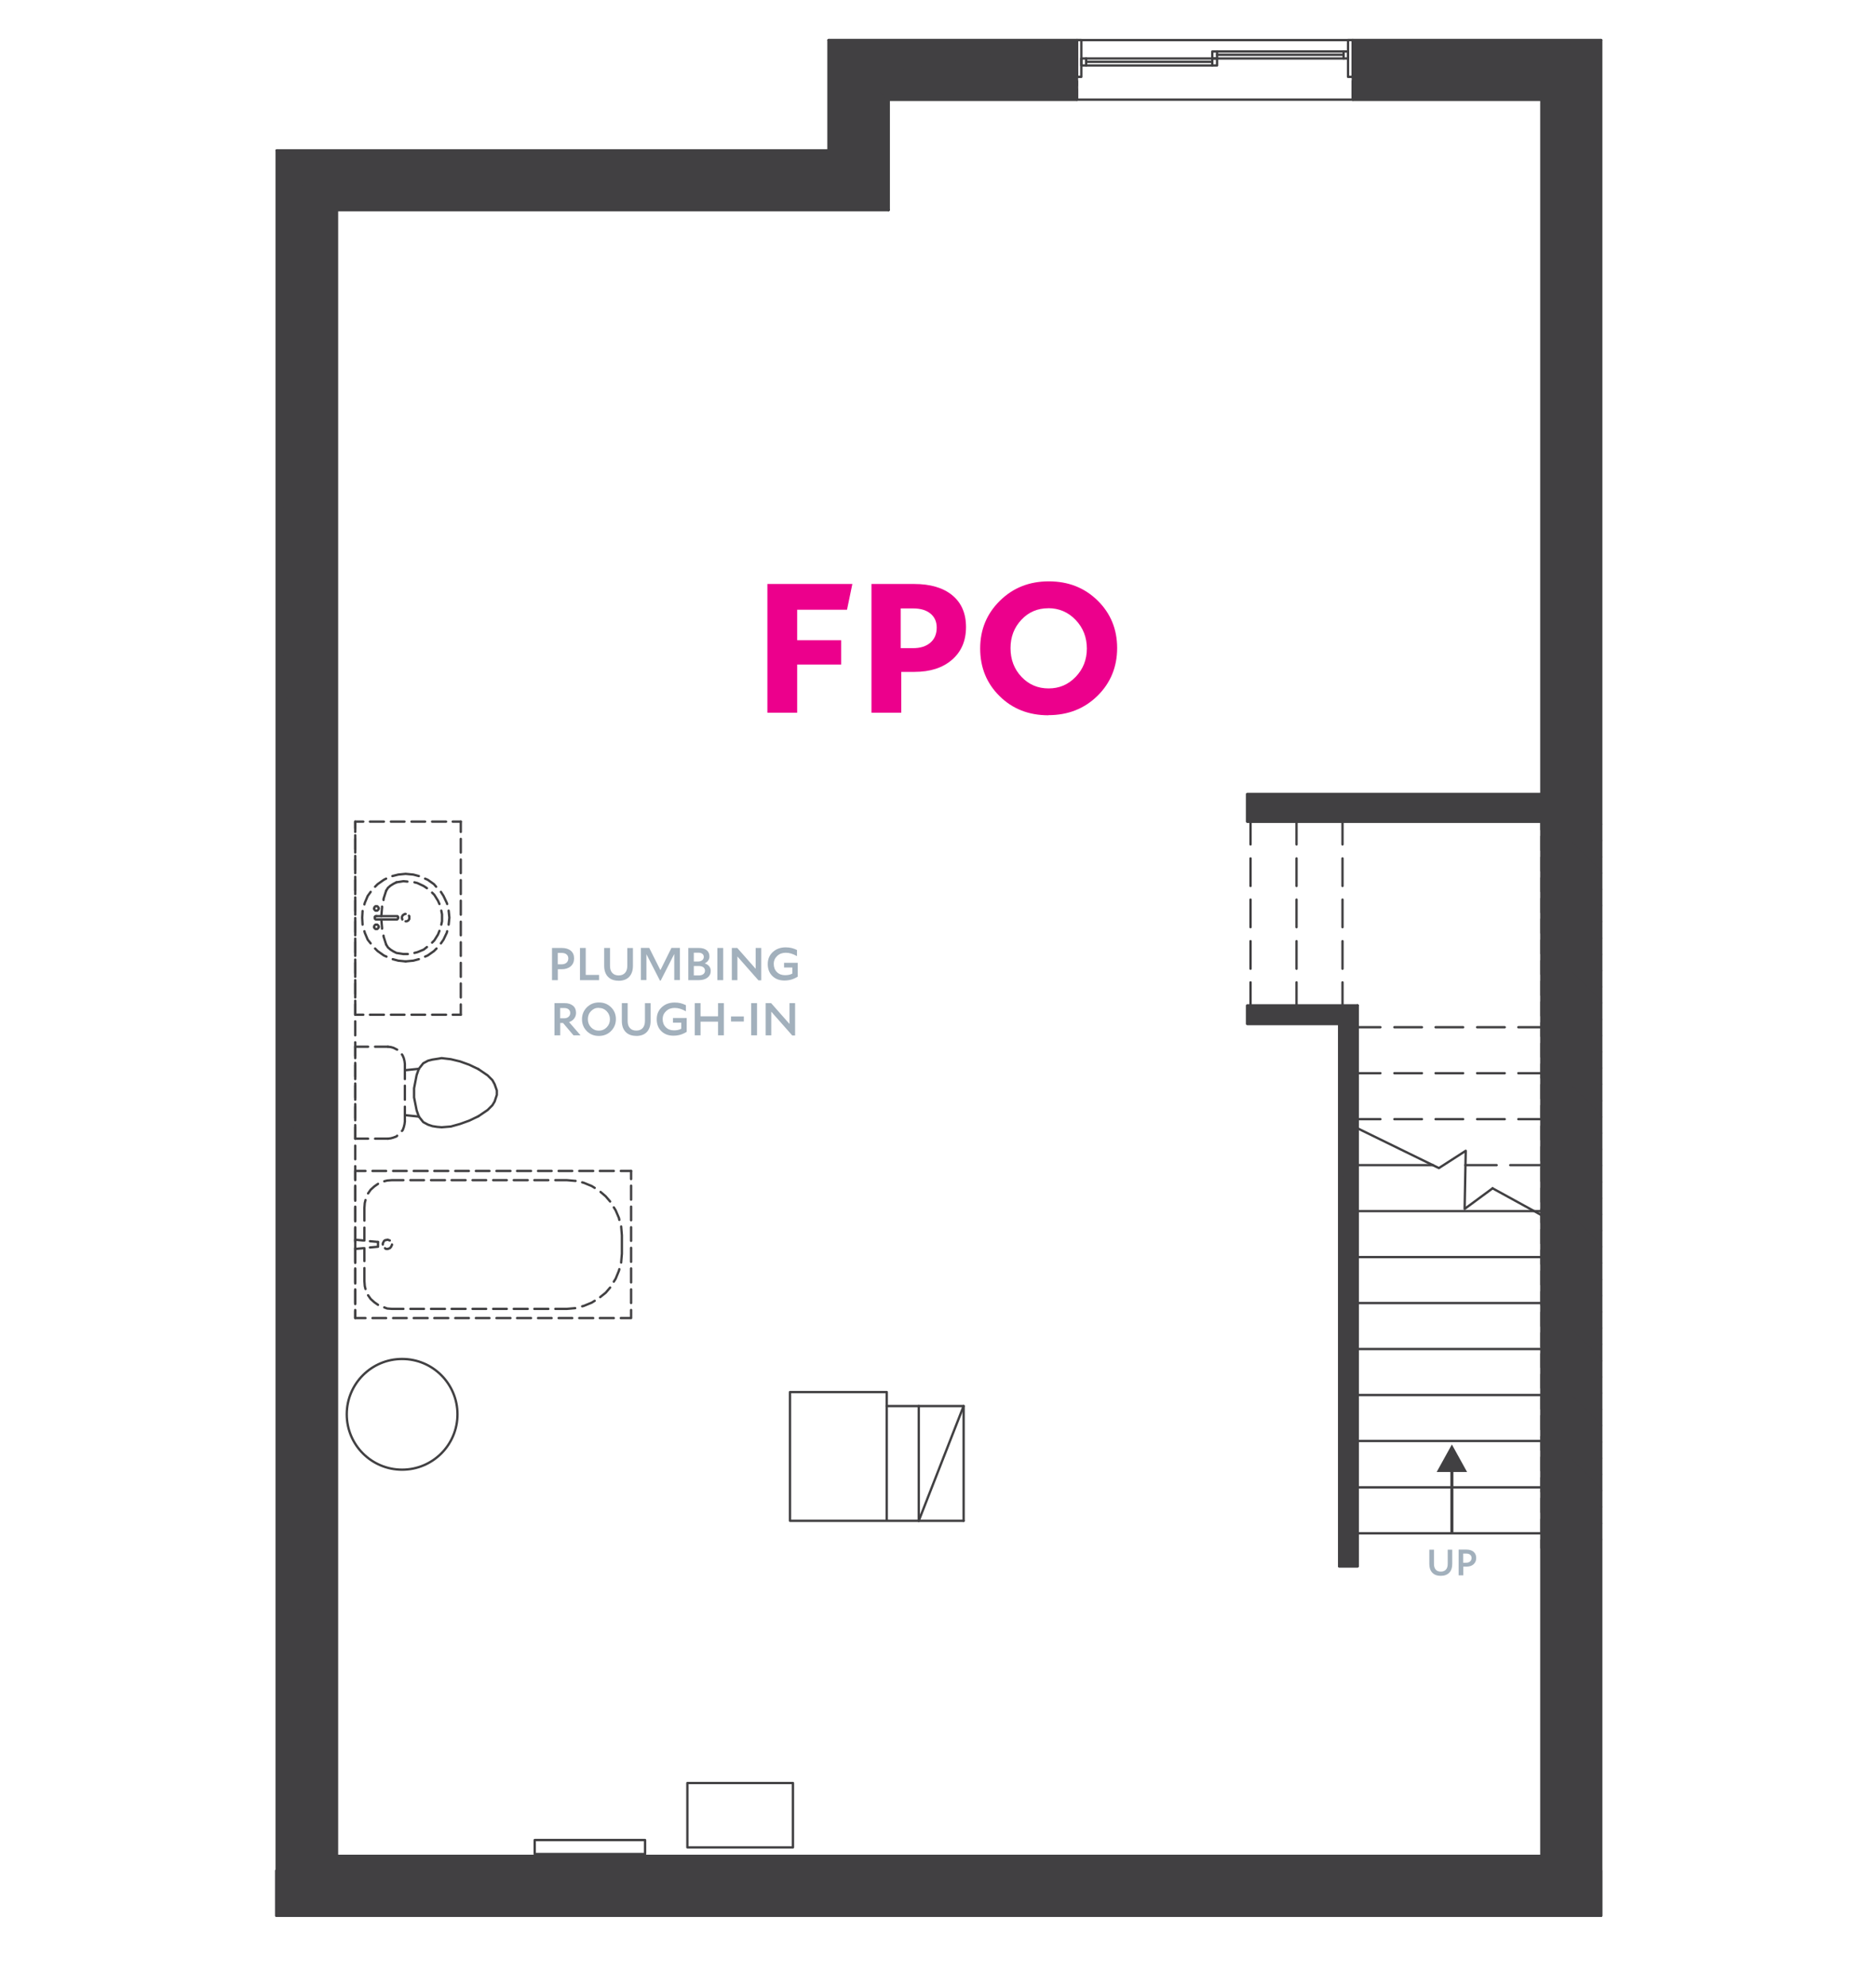 <?xml version="1.0" encoding="UTF-8"?><svg xmlns="http://www.w3.org/2000/svg" viewBox="0 0 306 324"><defs><style>.uuid-3b393502-83eb-4c44-b290-a781b5b94490,.uuid-d11b3460-c368-4329-a5a4-9451504ea4be{fill:none;}.uuid-32eecc05-ec6b-44b6-9ac0-b3f025c3376e,.uuid-1b88389c-5ac5-40ac-b21b-485e75318a82{fill:#414042;}.uuid-32eecc05-ec6b-44b6-9ac0-b3f025c3376e,.uuid-d11b3460-c368-4329-a5a4-9451504ea4be{stroke:#414042;stroke-linecap:round;stroke-linejoin:round;stroke-width:.38px;}.uuid-32a36934-a8cd-4d76-b8b8-65aeff1d7111{fill:#ec008c;}.uuid-f10e02c2-e894-4791-89e6-136f87f8fb7b{fill:#a2b0bc;}</style></defs><g id="uuid-2db76be1-4740-49b4-9597-04c2112c17b6"><path class="uuid-1b88389c-5ac5-40ac-b21b-485e75318a82" d="M251.44,16.26h-30.78s33.78-3,33.78-3l-3,3ZM220.66,16.26l33.78-3h-33.78s0,3,0,3Z"/><path class="uuid-d11b3460-c368-4329-a5a4-9451504ea4be" d="M251.44,16.26h-30.78s33.78-3,33.78-3l-3,3ZM220.66,16.26l33.78-3h-33.78s0,3,0,3Z"/><path class="uuid-1b88389c-5ac5-40ac-b21b-485e75318a82" d="M175.66,16.26h-30.72s30.72-3,30.72-3v3ZM144.94,16.26l30.72-3h-33.72s3,3,3,3Z"/><path class="uuid-d11b3460-c368-4329-a5a4-9451504ea4be" d="M175.66,16.26h-30.72s30.72-3,30.72-3v3ZM144.94,16.26l30.72-3h-33.72s3,3,3,3Z"/><polyline class="uuid-d11b3460-c368-4329-a5a4-9451504ea4be" points="141.94 13.26 175.66 13.26 175.66 16.26 144.94 16.26"/><polyline class="uuid-d11b3460-c368-4329-a5a4-9451504ea4be" points="251.44 16.26 220.66 16.26 220.66 13.26 254.44 13.26"/><path class="uuid-1b88389c-5ac5-40ac-b21b-485e75318a82" d="M255.16,12.54h-34.5s40.5-6,40.5-6l-6,6ZM220.66,12.54l40.5-6h-40.5s0,6,0,6Z"/><path class="uuid-d11b3460-c368-4329-a5a4-9451504ea4be" d="M255.16,12.54h-34.5s40.5-6,40.5-6l-6,6ZM220.66,12.54l40.5-6h-40.5s0,6,0,6Z"/><path class="uuid-1b88389c-5ac5-40ac-b21b-485e75318a82" d="M175.66,12.54h-34.5s34.5-6,34.5-6v6ZM141.16,12.54l34.5-6h-40.5s6,6,6,6Z"/><path class="uuid-d11b3460-c368-4329-a5a4-9451504ea4be" d="M175.66,12.54h-34.5s34.5-6,34.5-6v6ZM141.16,12.54l34.5-6h-40.5s6,6,6,6Z"/><polyline class="uuid-d11b3460-c368-4329-a5a4-9451504ea4be" points="135.16 6.54 175.66 6.54 175.66 12.54 141.16 12.54"/><polyline class="uuid-d11b3460-c368-4329-a5a4-9451504ea4be" points="255.16 12.54 220.66 12.54 220.66 6.54 261.16 6.54"/><path class="uuid-1b88389c-5ac5-40ac-b21b-485e75318a82" d="M54.94,34.26v268.5s-3-271.5-3-271.5l3,3ZM54.94,302.76l-3-271.5v274.5s3-3,3-3Z"/><path class="uuid-d11b3460-c368-4329-a5a4-9451504ea4be" d="M54.94,34.26v268.5s-3-271.5-3-271.5l3,3ZM54.94,302.76l-3-271.5v274.5s3-3,3-3Z"/><line class="uuid-d11b3460-c368-4329-a5a4-9451504ea4be" x1="54.94" y1="34.26" x2="54.94" y2="302.76"/><line class="uuid-d11b3460-c368-4329-a5a4-9451504ea4be" x1="51.94" y1="305.76" x2="51.94" y2="31.26"/><path class="uuid-1b88389c-5ac5-40ac-b21b-485e75318a82" d="M49.66,29.04v281.46S45.16,24.54,45.16,24.54l4.5,4.5ZM49.66,310.5L45.16,24.54v288s4.5-2.04,4.5-2.04Z"/><path class="uuid-d11b3460-c368-4329-a5a4-9451504ea4be" d="M49.66,29.04v281.46S45.16,24.54,45.16,24.54l4.5,4.5ZM49.66,310.5L45.16,24.54v288s4.5-2.04,4.5-2.04Z"/><path class="uuid-1b88389c-5ac5-40ac-b21b-485e75318a82" d="M51.16,30.54v276s-1.5-277.5-1.5-277.5l1.5,1.5ZM51.16,306.54l-1.5-277.5v281.46s1.5-3.96,1.5-3.96Z"/><path class="uuid-d11b3460-c368-4329-a5a4-9451504ea4be" d="M51.16,30.54v276s-1.5-277.5-1.5-277.5l1.5,1.5ZM51.16,306.54l-1.5-277.5v281.46s1.5-3.96,1.5-3.96Z"/><line class="uuid-d11b3460-c368-4329-a5a4-9451504ea4be" x1="51.16" y1="30.54" x2="51.16" y2="306.54"/><line class="uuid-d11b3460-c368-4329-a5a4-9451504ea4be" x1="45.16" y1="312.54" x2="45.16" y2="24.54"/><path class="uuid-1b88389c-5ac5-40ac-b21b-485e75318a82" d="M54.94,302.76h161.22s-164.22,3-164.22,3l3-3ZM216.16,302.76l-164.22,3h164.22s0-3,0-3Z"/><path class="uuid-d11b3460-c368-4329-a5a4-9451504ea4be" d="M54.94,302.76h161.22s-164.22,3-164.22,3l3-3ZM216.16,302.76l-164.22,3h164.22s0-3,0-3Z"/><path class="uuid-1b88389c-5ac5-40ac-b21b-485e75318a82" d="M216.16,302.76h35.28s-35.28,3-35.28,3v-3ZM251.44,302.76l-35.28,3h38.28s-3-3-3-3Z"/><path class="uuid-d11b3460-c368-4329-a5a4-9451504ea4be" d="M216.16,302.76h35.28s-35.28,3-35.28,3v-3ZM251.44,302.76l-35.28,3h38.28s-3-3-3-3Z"/><line class="uuid-d11b3460-c368-4329-a5a4-9451504ea4be" x1="216.16" y1="302.76" x2="251.44" y2="302.76"/><line class="uuid-d11b3460-c368-4329-a5a4-9451504ea4be" x1="254.44" y1="305.76" x2="216.16" y2="305.76"/><line class="uuid-d11b3460-c368-4329-a5a4-9451504ea4be" x1="54.94" y1="302.76" x2="216.16" y2="302.76"/><line class="uuid-d11b3460-c368-4329-a5a4-9451504ea4be" x1="216.16" y1="305.76" x2="51.94" y2="305.76"/><path class="uuid-1b88389c-5ac5-40ac-b21b-485e75318a82" d="M50.08,311.04h164.1s-163.02,1.5-163.02,1.5l-1.08-1.5ZM214.18,311.04l-163.02,1.5h159s4.02-1.5,4.02-1.5Z"/><path class="uuid-d11b3460-c368-4329-a5a4-9451504ea4be" d="M50.08,311.04h164.1s-163.02,1.5-163.02,1.5l-1.08-1.5ZM214.18,311.04l-163.02,1.5h159s4.02-1.5,4.02-1.5Z"/><path class="uuid-1b88389c-5ac5-40ac-b21b-485e75318a82" d="M49.66,310.5h164.76s-164.34.54-164.34.54l-.42-.54ZM214.42,310.5l-164.34.54h164.1s.24-.54.24-.54Z"/><path class="uuid-d11b3460-c368-4329-a5a4-9451504ea4be" d="M49.66,310.5h164.76s-164.34.54-164.34.54l-.42-.54ZM214.42,310.5l-164.34.54h164.1s.24-.54.24-.54Z"/><path class="uuid-1b88389c-5ac5-40ac-b21b-485e75318a82" d="M51.16,306.54h165s-166.5,3.96-166.5,3.96l1.5-3.96ZM216.16,306.54l-166.5,3.96h164.76s1.74-3.96,1.74-3.96Z"/><path class="uuid-d11b3460-c368-4329-a5a4-9451504ea4be" d="M51.16,306.54h165s-166.5,3.96-166.5,3.96l1.5-3.96ZM216.16,306.54l-166.5,3.96h164.76s1.74-3.96,1.74-3.96Z"/><path class="uuid-1b88389c-5ac5-40ac-b21b-485e75318a82" d="M214.18,311.04h42.12s-40.14,1.5-40.14,1.5l-1.98-1.5ZM256.3,311.04l-40.14,1.5h39s1.14-1.5,1.14-1.5Z"/><path class="uuid-d11b3460-c368-4329-a5a4-9451504ea4be" d="M214.18,311.04h42.12s-40.14,1.5-40.14,1.5l-1.98-1.5ZM256.3,311.04l-40.14,1.5h39s1.14-1.5,1.14-1.5Z"/><path class="uuid-1b88389c-5ac5-40ac-b21b-485e75318a82" d="M214.42,310.5h42.24s-42.48.54-42.48.54l.24-.54ZM256.66,310.5l-42.48.54h42.12s.36-.54.36-.54Z"/><path class="uuid-d11b3460-c368-4329-a5a4-9451504ea4be" d="M214.42,310.5h42.24s-42.48.54-42.48.54l.24-.54ZM256.66,310.5l-42.48.54h42.12s.36-.54.36-.54Z"/><path class="uuid-1b88389c-5ac5-40ac-b21b-485e75318a82" d="M216.16,306.54h39s-40.74,3.96-40.74,3.96l1.74-3.96ZM255.16,306.54l-40.74,3.96h42.24s-1.5-3.96-1.5-3.96Z"/><path class="uuid-d11b3460-c368-4329-a5a4-9451504ea4be" d="M216.16,306.54h39s-40.74,3.96-40.74,3.96l1.74-3.96ZM255.16,306.54l-40.74,3.96h42.24s-1.5-3.96-1.5-3.96Z"/><line class="uuid-d11b3460-c368-4329-a5a4-9451504ea4be" x1="216.16" y1="306.54" x2="255.16" y2="306.54"/><line class="uuid-d11b3460-c368-4329-a5a4-9451504ea4be" x1="255.16" y1="312.54" x2="216.16" y2="312.54"/><line class="uuid-d11b3460-c368-4329-a5a4-9451504ea4be" x1="51.16" y1="306.54" x2="216.16" y2="306.54"/><line class="uuid-d11b3460-c368-4329-a5a4-9451504ea4be" x1="210.16" y1="312.54" x2="51.16" y2="312.54"/><path class="uuid-1b88389c-5ac5-40ac-b21b-485e75318a82" d="M251.44,302.76V16.26s3,289.5,3,289.5l-3-3ZM251.44,16.26l3,289.5V13.26s-3,3-3,3Z"/><path class="uuid-d11b3460-c368-4329-a5a4-9451504ea4be" d="M251.44,302.76V16.26s3,289.5,3,289.5l-3-3ZM251.44,16.26l3,289.5V13.26s-3,3-3,3Z"/><line class="uuid-d11b3460-c368-4329-a5a4-9451504ea4be" x1="251.44" y1="302.76" x2="251.44" y2="16.26"/><line class="uuid-d11b3460-c368-4329-a5a4-9451504ea4be" x1="254.44" y1="13.26" x2="254.44" y2="305.76"/><path class="uuid-1b88389c-5ac5-40ac-b21b-485e75318a82" d="M256.66,310.5V11.04s4.5,301.5,4.5,301.5l-4.5-2.04ZM256.66,11.04l4.5,301.5V6.54s-4.5,4.5-4.5,4.5Z"/><path class="uuid-d11b3460-c368-4329-a5a4-9451504ea4be" d="M256.66,310.5V11.04s4.5,301.5,4.5,301.5l-4.5-2.04ZM256.66,11.04l4.5,301.5V6.54s-4.5,4.5-4.5,4.5Z"/><path class="uuid-1b88389c-5ac5-40ac-b21b-485e75318a82" d="M255.16,306.54V12.54s1.5,297.96,1.5,297.96l-1.5-3.96ZM255.16,12.54l1.5,297.96V11.04s-1.5,1.5-1.5,1.5Z"/><path class="uuid-d11b3460-c368-4329-a5a4-9451504ea4be" d="M255.16,306.54V12.54s1.5,297.96,1.5,297.96l-1.5-3.96ZM255.16,12.54l1.5,297.96V11.04s-1.5,1.5-1.5,1.5Z"/><line class="uuid-d11b3460-c368-4329-a5a4-9451504ea4be" x1="255.16" y1="306.54" x2="255.16" y2="12.54"/><line class="uuid-d11b3460-c368-4329-a5a4-9451504ea4be" x1="261.16" y1="6.54" x2="261.16" y2="312.54"/><path class="uuid-1b88389c-5ac5-40ac-b21b-485e75318a82" d="M144.94,16.26v18s-3-21-3-21l3,3ZM144.94,34.26l-3-21v18s3,3,3,3Z"/><path class="uuid-d11b3460-c368-4329-a5a4-9451504ea4be" d="M144.94,16.26v18s-3-21-3-21l3,3ZM144.94,34.26l-3-21v18s3,3,3,3Z"/><line class="uuid-d11b3460-c368-4329-a5a4-9451504ea4be" x1="144.94" y1="16.26" x2="144.94" y2="34.26"/><line class="uuid-d11b3460-c368-4329-a5a4-9451504ea4be" x1="141.94" y1="31.26" x2="141.94" y2="13.26"/><path class="uuid-1b88389c-5ac5-40ac-b21b-485e75318a82" d="M141.16,12.54v18s-6-24-6-24l6,6ZM141.16,30.54l-6-24v18s6,6,6,6Z"/><path class="uuid-d11b3460-c368-4329-a5a4-9451504ea4be" d="M141.16,12.54v18s-6-24-6-24l6,6ZM141.16,30.54l-6-24v18s6,6,6,6Z"/><line class="uuid-d11b3460-c368-4329-a5a4-9451504ea4be" x1="141.16" y1="12.54" x2="141.16" y2="30.54"/><line class="uuid-d11b3460-c368-4329-a5a4-9451504ea4be" x1="135.16" y1="24.54" x2="135.16" y2="6.54"/><path class="uuid-1b88389c-5ac5-40ac-b21b-485e75318a82" d="M144.94,34.26H54.94s87-3,87-3l3,3ZM54.94,34.26l87-3H51.94s3,3,3,3Z"/><path class="uuid-d11b3460-c368-4329-a5a4-9451504ea4be" d="M144.94,34.26H54.94s87-3,87-3l3,3ZM54.94,34.26l87-3H51.94s3,3,3,3Z"/><line class="uuid-d11b3460-c368-4329-a5a4-9451504ea4be" x1="144.94" y1="34.26" x2="54.94" y2="34.26"/><line class="uuid-d11b3460-c368-4329-a5a4-9451504ea4be" x1="51.94" y1="31.26" x2="141.94" y2="31.26"/><path class="uuid-1b88389c-5ac5-40ac-b21b-485e75318a82" d="M141.16,30.54H51.16s84-6,84-6l6,6ZM51.16,30.54l84-6H45.16s6,6,6,6Z"/><path class="uuid-d11b3460-c368-4329-a5a4-9451504ea4be" d="M141.16,30.54H51.16s84-6,84-6l6,6ZM51.16,30.54l84-6H45.16s6,6,6,6Z"/><line class="uuid-d11b3460-c368-4329-a5a4-9451504ea4be" x1="141.16" y1="30.54" x2="51.16" y2="30.54"/><line class="uuid-d11b3460-c368-4329-a5a4-9451504ea4be" x1="45.16" y1="24.54" x2="135.16" y2="24.54"/><path class="uuid-1b88389c-5ac5-40ac-b21b-485e75318a82" d="M203.44,164.04h18s-18,3-18,3v-3ZM221.44,164.04l-18,3h15s3-3,3-3Z"/><path class="uuid-d11b3460-c368-4329-a5a4-9451504ea4be" d="M203.44,164.04h18s-18,3-18,3v-3ZM221.44,164.04l-18,3h15s3-3,3-3Z"/><polyline class="uuid-d11b3460-c368-4329-a5a4-9451504ea4be" points="218.44 167.04 203.44 167.04 203.44 164.04 221.44 164.04"/><path class="uuid-1b88389c-5ac5-40ac-b21b-485e75318a82" d="M218.44,255.54v-88.5s3,88.5,3,88.5h-3ZM218.44,167.04l3,88.5v-91.5s-3,3-3,3Z"/><path class="uuid-d11b3460-c368-4329-a5a4-9451504ea4be" d="M218.44,255.54v-88.5s3,88.5,3,88.5h-3ZM218.44,167.04l3,88.5v-91.5s-3,3-3,3Z"/><polyline class="uuid-d11b3460-c368-4329-a5a4-9451504ea4be" points="221.44 164.04 221.44 255.54 218.44 255.54 218.44 167.04"/><line class="uuid-d11b3460-c368-4329-a5a4-9451504ea4be" x1="251.44" y1="134.04" x2="251.44" y2="135.36"/><line class="uuid-d11b3460-c368-4329-a5a4-9451504ea4be" x1="251.44" y1="136.44" x2="251.44" y2="138.72"/><line class="uuid-d11b3460-c368-4329-a5a4-9451504ea4be" x1="251.44" y1="139.86" x2="251.44" y2="142.08"/><line class="uuid-d11b3460-c368-4329-a5a4-9451504ea4be" x1="251.44" y1="143.22" x2="251.44" y2="145.44"/><line class="uuid-d11b3460-c368-4329-a5a4-9451504ea4be" x1="251.44" y1="146.58" x2="251.44" y2="148.86"/><line class="uuid-d11b3460-c368-4329-a5a4-9451504ea4be" x1="251.44" y1="149.94" x2="251.44" y2="152.22"/><line class="uuid-d11b3460-c368-4329-a5a4-9451504ea4be" x1="251.44" y1="153.36" x2="251.44" y2="155.58"/><line class="uuid-d11b3460-c368-4329-a5a4-9451504ea4be" x1="251.44" y1="156.72" x2="251.44" y2="158.94"/><line class="uuid-d11b3460-c368-4329-a5a4-9451504ea4be" x1="251.44" y1="160.08" x2="251.44" y2="162.36"/><line class="uuid-d11b3460-c368-4329-a5a4-9451504ea4be" x1="251.44" y1="163.44" x2="251.44" y2="165.72"/><line class="uuid-d11b3460-c368-4329-a5a4-9451504ea4be" x1="251.44" y1="166.86" x2="251.44" y2="169.08"/><line class="uuid-d11b3460-c368-4329-a5a4-9451504ea4be" x1="251.44" y1="170.22" x2="251.44" y2="172.44"/><line class="uuid-d11b3460-c368-4329-a5a4-9451504ea4be" x1="251.44" y1="173.58" x2="251.44" y2="175.86"/><line class="uuid-d11b3460-c368-4329-a5a4-9451504ea4be" x1="251.44" y1="176.94" x2="251.44" y2="179.22"/><line class="uuid-d11b3460-c368-4329-a5a4-9451504ea4be" x1="251.44" y1="180.36" x2="251.44" y2="182.58"/><line class="uuid-d11b3460-c368-4329-a5a4-9451504ea4be" x1="251.44" y1="183.72" x2="251.44" y2="185.94"/><line class="uuid-d11b3460-c368-4329-a5a4-9451504ea4be" x1="251.44" y1="187.08" x2="251.44" y2="189.36"/><line class="uuid-d11b3460-c368-4329-a5a4-9451504ea4be" x1="251.44" y1="190.44" x2="251.44" y2="192.72"/><line class="uuid-d11b3460-c368-4329-a5a4-9451504ea4be" x1="251.44" y1="193.86" x2="251.44" y2="196.08"/><line class="uuid-d11b3460-c368-4329-a5a4-9451504ea4be" x1="251.44" y1="197.22" x2="251.44" y2="199.44"/><line class="uuid-d11b3460-c368-4329-a5a4-9451504ea4be" x1="251.44" y1="200.58" x2="251.44" y2="202.86"/><line class="uuid-d11b3460-c368-4329-a5a4-9451504ea4be" x1="251.44" y1="203.94" x2="251.44" y2="206.22"/><line class="uuid-d11b3460-c368-4329-a5a4-9451504ea4be" x1="251.44" y1="207.36" x2="251.44" y2="209.58"/><line class="uuid-d11b3460-c368-4329-a5a4-9451504ea4be" x1="251.44" y1="210.72" x2="251.44" y2="212.94"/><line class="uuid-d11b3460-c368-4329-a5a4-9451504ea4be" x1="251.44" y1="214.08" x2="251.44" y2="216.36"/><line class="uuid-d11b3460-c368-4329-a5a4-9451504ea4be" x1="251.44" y1="217.44" x2="251.44" y2="219.72"/><line class="uuid-d11b3460-c368-4329-a5a4-9451504ea4be" x1="251.44" y1="220.86" x2="251.44" y2="223.08"/><line class="uuid-d11b3460-c368-4329-a5a4-9451504ea4be" x1="251.44" y1="224.22" x2="251.44" y2="226.44"/><line class="uuid-d11b3460-c368-4329-a5a4-9451504ea4be" x1="251.44" y1="227.58" x2="251.44" y2="229.86"/><line class="uuid-d11b3460-c368-4329-a5a4-9451504ea4be" x1="251.44" y1="230.94" x2="251.44" y2="233.22"/><line class="uuid-d11b3460-c368-4329-a5a4-9451504ea4be" x1="251.44" y1="234.36" x2="251.44" y2="236.58"/><line class="uuid-d11b3460-c368-4329-a5a4-9451504ea4be" x1="251.44" y1="237.72" x2="251.44" y2="239.94"/><line class="uuid-d11b3460-c368-4329-a5a4-9451504ea4be" x1="251.44" y1="241.08" x2="251.44" y2="243.36"/><line class="uuid-d11b3460-c368-4329-a5a4-9451504ea4be" x1="251.44" y1="244.44" x2="251.44" y2="246.72"/><line class="uuid-d11b3460-c368-4329-a5a4-9451504ea4be" x1="251.44" y1="247.86" x2="251.44" y2="250.08"/><line class="uuid-d11b3460-c368-4329-a5a4-9451504ea4be" x1="251.44" y1="251.22" x2="251.44" y2="252.54"/><path class="uuid-1b88389c-5ac5-40ac-b21b-485e75318a82" d="M203.44,129.54h48s-48,4.5-48,4.5v-4.5ZM251.44,129.54l-48,4.5h48s0-4.5,0-4.5Z"/><path class="uuid-d11b3460-c368-4329-a5a4-9451504ea4be" d="M203.44,129.54h48s-48,4.5-48,4.5v-4.5ZM251.44,129.54l-48,4.5h48s0-4.5,0-4.5Z"/><polyline class="uuid-d11b3460-c368-4329-a5a4-9451504ea4be" points="203.44 134.04 203.44 129.54 251.44 129.54 251.44 134.04 203.44 134.04"/><polyline class="uuid-d11b3460-c368-4329-a5a4-9451504ea4be" points="219.88 6.54 220.66 6.54 220.66 12.54 219.88 12.54 219.88 6.54"/><polyline class="uuid-d11b3460-c368-4329-a5a4-9451504ea4be" points="176.38 6.54 175.66 6.54 175.66 12.54 176.38 12.54 176.38 6.54"/><polyline class="uuid-d11b3460-c368-4329-a5a4-9451504ea4be" points="219.88 9.54 219.88 8.4 197.74 8.4 197.74 9.54 219.88 9.54"/><line class="uuid-d11b3460-c368-4329-a5a4-9451504ea4be" x1="219.16" y1="9.54" x2="219.16" y2="8.4"/><line class="uuid-d11b3460-c368-4329-a5a4-9451504ea4be" x1="198.52" y1="9.54" x2="198.52" y2="8.4"/><line class="uuid-d11b3460-c368-4329-a5a4-9451504ea4be" x1="219.16" y1="8.94" x2="198.52" y2="8.94"/><polyline class="uuid-d11b3460-c368-4329-a5a4-9451504ea4be" points="198.52 10.68 198.52 9.54 176.38 9.54 176.38 10.68 198.52 10.68"/><line class="uuid-d11b3460-c368-4329-a5a4-9451504ea4be" x1="197.74" y1="10.68" x2="197.74" y2="9.54"/><line class="uuid-d11b3460-c368-4329-a5a4-9451504ea4be" x1="177.16" y1="10.68" x2="177.16" y2="9.54"/><line class="uuid-d11b3460-c368-4329-a5a4-9451504ea4be" x1="197.74" y1="10.08" x2="177.16" y2="10.08"/><polyline class="uuid-d11b3460-c368-4329-a5a4-9451504ea4be" points="220.66 14.58 220.66 16.26 175.66 16.26 175.66 14.58"/><polyline class="uuid-d11b3460-c368-4329-a5a4-9451504ea4be" points="220.66 6.72 220.66 6.54 175.66 6.54 175.66 6.72"/><line class="uuid-d11b3460-c368-4329-a5a4-9451504ea4be" x1="218.98" y1="164.04" x2="218.98" y2="160.26"/><line class="uuid-d11b3460-c368-4329-a5a4-9451504ea4be" x1="218.98" y1="158.04" x2="218.98" y2="153.54"/><line class="uuid-d11b3460-c368-4329-a5a4-9451504ea4be" x1="218.98" y1="151.26" x2="218.98" y2="146.76"/><line class="uuid-d11b3460-c368-4329-a5a4-9451504ea4be" x1="218.98" y1="144.54" x2="218.98" y2="140.04"/><line class="uuid-d11b3460-c368-4329-a5a4-9451504ea4be" x1="218.98" y1="137.76" x2="218.98" y2="134.04"/><line class="uuid-d11b3460-c368-4329-a5a4-9451504ea4be" x1="211.48" y1="164.04" x2="211.48" y2="160.26"/><line class="uuid-d11b3460-c368-4329-a5a4-9451504ea4be" x1="211.48" y1="158.04" x2="211.48" y2="153.54"/><line class="uuid-d11b3460-c368-4329-a5a4-9451504ea4be" x1="211.48" y1="151.26" x2="211.48" y2="146.76"/><line class="uuid-d11b3460-c368-4329-a5a4-9451504ea4be" x1="211.48" y1="144.54" x2="211.48" y2="140.04"/><line class="uuid-d11b3460-c368-4329-a5a4-9451504ea4be" x1="211.48" y1="137.76" x2="211.48" y2="134.04"/><line class="uuid-d11b3460-c368-4329-a5a4-9451504ea4be" x1="203.98" y1="164.04" x2="203.98" y2="160.26"/><line class="uuid-d11b3460-c368-4329-a5a4-9451504ea4be" x1="203.98" y1="158.04" x2="203.98" y2="153.54"/><line class="uuid-d11b3460-c368-4329-a5a4-9451504ea4be" x1="203.98" y1="151.26" x2="203.98" y2="146.76"/><line class="uuid-d11b3460-c368-4329-a5a4-9451504ea4be" x1="203.98" y1="144.54" x2="203.98" y2="140.04"/><line class="uuid-d11b3460-c368-4329-a5a4-9451504ea4be" x1="203.98" y1="137.76" x2="203.98" y2="134.04"/><line class="uuid-d11b3460-c368-4329-a5a4-9451504ea4be" x1="221.44" y1="167.58" x2="225.16" y2="167.58"/><line class="uuid-d11b3460-c368-4329-a5a4-9451504ea4be" x1="227.44" y1="167.58" x2="231.94" y2="167.58"/><line class="uuid-d11b3460-c368-4329-a5a4-9451504ea4be" x1="234.16" y1="167.58" x2="238.66" y2="167.58"/><line class="uuid-d11b3460-c368-4329-a5a4-9451504ea4be" x1="240.94" y1="167.58" x2="245.44" y2="167.58"/><line class="uuid-d11b3460-c368-4329-a5a4-9451504ea4be" x1="247.66" y1="167.58" x2="251.44" y2="167.58"/><line class="uuid-d11b3460-c368-4329-a5a4-9451504ea4be" x1="221.44" y1="175.08" x2="225.16" y2="175.08"/><line class="uuid-d11b3460-c368-4329-a5a4-9451504ea4be" x1="227.44" y1="175.08" x2="231.94" y2="175.08"/><line class="uuid-d11b3460-c368-4329-a5a4-9451504ea4be" x1="234.16" y1="175.08" x2="238.66" y2="175.08"/><line class="uuid-d11b3460-c368-4329-a5a4-9451504ea4be" x1="240.94" y1="175.08" x2="245.44" y2="175.08"/><line class="uuid-d11b3460-c368-4329-a5a4-9451504ea4be" x1="247.66" y1="175.08" x2="251.44" y2="175.08"/><line class="uuid-d11b3460-c368-4329-a5a4-9451504ea4be" x1="221.44" y1="182.58" x2="225.16" y2="182.58"/><line class="uuid-d11b3460-c368-4329-a5a4-9451504ea4be" x1="227.44" y1="182.58" x2="231.94" y2="182.58"/><line class="uuid-d11b3460-c368-4329-a5a4-9451504ea4be" x1="234.16" y1="182.58" x2="238.66" y2="182.58"/><line class="uuid-d11b3460-c368-4329-a5a4-9451504ea4be" x1="240.94" y1="182.58" x2="245.44" y2="182.58"/><line class="uuid-d11b3460-c368-4329-a5a4-9451504ea4be" x1="247.66" y1="182.58" x2="251.44" y2="182.58"/><line class="uuid-d11b3460-c368-4329-a5a4-9451504ea4be" x1="221.44" y1="190.08" x2="233.74" y2="190.08"/><line class="uuid-d11b3460-c368-4329-a5a4-9451504ea4be" x1="239.02" y1="190.08" x2="244.12" y2="190.08"/><line class="uuid-d11b3460-c368-4329-a5a4-9451504ea4be" x1="246.34" y1="190.08" x2="251.44" y2="190.08"/><line class="uuid-d11b3460-c368-4329-a5a4-9451504ea4be" x1="221.44" y1="197.58" x2="251.44" y2="197.58"/><line class="uuid-d11b3460-c368-4329-a5a4-9451504ea4be" x1="221.44" y1="205.08" x2="251.44" y2="205.08"/><line class="uuid-d11b3460-c368-4329-a5a4-9451504ea4be" x1="221.44" y1="220.08" x2="251.44" y2="220.08"/><line class="uuid-d11b3460-c368-4329-a5a4-9451504ea4be" x1="221.44" y1="212.58" x2="251.44" y2="212.58"/><polyline class="uuid-d11b3460-c368-4329-a5a4-9451504ea4be" points="78.04 182.1 79.54 181.08 80.32 180.3 80.68 179.7 81.04 178.62 81.04 177.9 80.68 176.88 80.32 176.22 79.54 175.44 78.04 174.42"/><polyline class="uuid-d11b3460-c368-4329-a5a4-9451504ea4be" points="68.32 174.36 67.96 175.38 67.54 177.54 67.54 179.04 67.96 181.14 68.32 182.16"/><polyline class="uuid-d11b3460-c368-4329-a5a4-9451504ea4be" points="78.04 174.42 76.54 173.7 75.04 173.16 73.54 172.8 72.04 172.62 71.32 172.74 70.54 172.86 69.82 173.04 69.04 173.46 68.32 174.36"/><polyline class="uuid-d11b3460-c368-4329-a5a4-9451504ea4be" points="68.32 182.16 69.04 183.06 69.82 183.48 70.54 183.72 71.32 183.84 72.04 183.9 73.54 183.78 75.04 183.36 76.54 182.82 78.04 182.1"/><line class="uuid-d11b3460-c368-4329-a5a4-9451504ea4be" x1="66.04" y1="174.6" x2="68.32" y2="174.36"/><line class="uuid-d11b3460-c368-4329-a5a4-9451504ea4be" x1="66.04" y1="181.92" x2="68.32" y2="182.16"/><polyline class="uuid-d11b3460-c368-4329-a5a4-9451504ea4be" points="66.04 173.58 65.98 173.1 65.86 172.62 65.68 172.2 65.56 172.02"/><polyline class="uuid-d11b3460-c368-4329-a5a4-9451504ea4be" points="64.78 171.24 64.66 171.18 64.18 170.94 63.76 170.82 63.28 170.76"/><line class="uuid-d11b3460-c368-4329-a5a4-9451504ea4be" x1="57.94" y1="170.76" x2="60.04" y2="170.76"/><line class="uuid-d11b3460-c368-4329-a5a4-9451504ea4be" x1="61.18" y1="170.76" x2="63.28" y2="170.76"/><line class="uuid-d11b3460-c368-4329-a5a4-9451504ea4be" x1="63.28" y1="185.76" x2="61.18" y2="185.76"/><line class="uuid-d11b3460-c368-4329-a5a4-9451504ea4be" x1="60.04" y1="185.76" x2="57.94" y2="185.76"/><polyline class="uuid-d11b3460-c368-4329-a5a4-9451504ea4be" points="63.28 185.76 63.76 185.7 64.18 185.58 64.66 185.4 64.78 185.28"/><polyline class="uuid-d11b3460-c368-4329-a5a4-9451504ea4be" points="65.56 184.5 65.68 184.38 65.86 183.9 65.98 183.42 66.04 182.94"/><line class="uuid-d11b3460-c368-4329-a5a4-9451504ea4be" x1="66.04" y1="173.58" x2="66.04" y2="176.04"/><line class="uuid-d11b3460-c368-4329-a5a4-9451504ea4be" x1="66.04" y1="177.12" x2="66.04" y2="179.4"/><line class="uuid-d11b3460-c368-4329-a5a4-9451504ea4be" x1="66.04" y1="180.54" x2="66.04" y2="182.94"/><line class="uuid-d11b3460-c368-4329-a5a4-9451504ea4be" x1="57.94" y1="185.76" x2="57.94" y2="183.9"/><line class="uuid-d11b3460-c368-4329-a5a4-9451504ea4be" x1="57.94" y1="182.76" x2="57.94" y2="180.54"/><line class="uuid-d11b3460-c368-4329-a5a4-9451504ea4be" x1="57.94" y1="179.4" x2="57.94" y2="177.12"/><line class="uuid-d11b3460-c368-4329-a5a4-9451504ea4be" x1="57.94" y1="176.04" x2="57.94" y2="173.76"/><line class="uuid-d11b3460-c368-4329-a5a4-9451504ea4be" x1="57.94" y1="172.62" x2="57.94" y2="170.76"/><line class="uuid-d11b3460-c368-4329-a5a4-9451504ea4be" x1="75.16" y1="134.04" x2="73.84" y2="134.04"/><line class="uuid-d11b3460-c368-4329-a5a4-9451504ea4be" x1="72.76" y1="134.04" x2="70.48" y2="134.04"/><line class="uuid-d11b3460-c368-4329-a5a4-9451504ea4be" x1="69.34" y1="134.04" x2="67.12" y2="134.04"/><line class="uuid-d11b3460-c368-4329-a5a4-9451504ea4be" x1="65.98" y1="134.04" x2="63.76" y2="134.04"/><line class="uuid-d11b3460-c368-4329-a5a4-9451504ea4be" x1="62.62" y1="134.04" x2="60.34" y2="134.04"/><polyline class="uuid-d11b3460-c368-4329-a5a4-9451504ea4be" points="59.26 134.04 57.94 134.04 57.94 135.72"/><line class="uuid-d11b3460-c368-4329-a5a4-9451504ea4be" x1="57.94" y1="136.86" x2="57.94" y2="139.08"/><line class="uuid-d11b3460-c368-4329-a5a4-9451504ea4be" x1="57.94" y1="140.22" x2="57.94" y2="142.44"/><line class="uuid-d11b3460-c368-4329-a5a4-9451504ea4be" x1="57.94" y1="143.58" x2="57.94" y2="145.86"/><line class="uuid-d11b3460-c368-4329-a5a4-9451504ea4be" x1="57.94" y1="146.94" x2="57.94" y2="149.22"/><line class="uuid-d11b3460-c368-4329-a5a4-9451504ea4be" x1="57.94" y1="150.36" x2="57.94" y2="152.58"/><line class="uuid-d11b3460-c368-4329-a5a4-9451504ea4be" x1="57.94" y1="153.72" x2="57.94" y2="155.94"/><line class="uuid-d11b3460-c368-4329-a5a4-9451504ea4be" x1="57.94" y1="157.08" x2="57.94" y2="159.36"/><line class="uuid-d11b3460-c368-4329-a5a4-9451504ea4be" x1="57.94" y1="160.44" x2="57.94" y2="162.72"/><polyline class="uuid-d11b3460-c368-4329-a5a4-9451504ea4be" points="57.94 163.86 57.94 165.54 59.26 165.54"/><line class="uuid-d11b3460-c368-4329-a5a4-9451504ea4be" x1="60.34" y1="165.54" x2="62.62" y2="165.54"/><line class="uuid-d11b3460-c368-4329-a5a4-9451504ea4be" x1="63.76" y1="165.54" x2="65.98" y2="165.54"/><line class="uuid-d11b3460-c368-4329-a5a4-9451504ea4be" x1="67.12" y1="165.54" x2="69.34" y2="165.54"/><line class="uuid-d11b3460-c368-4329-a5a4-9451504ea4be" x1="70.48" y1="165.54" x2="72.76" y2="165.54"/><line class="uuid-d11b3460-c368-4329-a5a4-9451504ea4be" x1="73.84" y1="165.54" x2="75.16" y2="165.54"/><line class="uuid-d11b3460-c368-4329-a5a4-9451504ea4be" x1="75.16" y1="165.54" x2="75.16" y2="163.86"/><line class="uuid-d11b3460-c368-4329-a5a4-9451504ea4be" x1="75.16" y1="162.72" x2="75.16" y2="160.44"/><line class="uuid-d11b3460-c368-4329-a5a4-9451504ea4be" x1="75.16" y1="159.36" x2="75.16" y2="157.08"/><line class="uuid-d11b3460-c368-4329-a5a4-9451504ea4be" x1="75.16" y1="155.94" x2="75.16" y2="153.72"/><line class="uuid-d11b3460-c368-4329-a5a4-9451504ea4be" x1="75.16" y1="152.58" x2="75.16" y2="150.36"/><line class="uuid-d11b3460-c368-4329-a5a4-9451504ea4be" x1="75.16" y1="149.22" x2="75.16" y2="146.94"/><line class="uuid-d11b3460-c368-4329-a5a4-9451504ea4be" x1="75.16" y1="145.86" x2="75.16" y2="143.58"/><line class="uuid-d11b3460-c368-4329-a5a4-9451504ea4be" x1="75.16" y1="142.44" x2="75.16" y2="140.22"/><line class="uuid-d11b3460-c368-4329-a5a4-9451504ea4be" x1="75.16" y1="139.08" x2="75.16" y2="136.86"/><line class="uuid-d11b3460-c368-4329-a5a4-9451504ea4be" x1="75.16" y1="135.72" x2="75.16" y2="134.04"/><polyline class="uuid-d11b3460-c368-4329-a5a4-9451504ea4be" points="61.42 150.84 61.3 150.84 61.24 150.84 61.18 150.9 61.12 150.96 61.06 151.02 61.06 151.08 61.06 151.14 61 151.2 61 151.26 61.06 151.32 61.06 151.38 61.12 151.44 61.18 151.5 61.24 151.56 61.3 151.56 61.36 151.56 61.42 151.56 61.48 151.56 61.54 151.56 61.6 151.5 61.66 151.44 61.72 151.38 61.72 151.32 61.78 151.26 61.78 151.2 61.78 151.14 61.72 151.08 61.72 151.02 61.66 150.96 61.6 150.9 61.54 150.84 61.48 150.84 61.42 150.84"/><polyline class="uuid-d11b3460-c368-4329-a5a4-9451504ea4be" points="66.16 149.1 66.04 149.1 65.92 149.16 65.86 149.22 65.74 149.28 65.68 149.34 65.62 149.46 65.56 149.58 65.56 149.7 65.56 149.82 65.62 149.94 65.62 150"/><polyline class="uuid-d11b3460-c368-4329-a5a4-9451504ea4be" points="66.16 150.3 66.22 150.3 66.34 150.3 66.46 150.24 66.58 150.18 66.64 150.12 66.7 150 66.76 149.94 66.76 149.82 66.76 149.7 66.76 149.58 66.76 149.46 66.7 149.4"/><polyline class="uuid-d11b3460-c368-4329-a5a4-9451504ea4be" points="62.98 145.32 62.56 146.64 62.56 146.82"/><polyline class="uuid-d11b3460-c368-4329-a5a4-9451504ea4be" points="62.32 147.9 62.32 148.02 62.2 149.46"/><polyline class="uuid-d11b3460-c368-4329-a5a4-9451504ea4be" points="61.42 150 64.66 150 64.72 150 64.78 150 64.84 149.94 64.9 149.88 64.9 149.82 64.96 149.76 64.96 149.7 64.96 149.64 64.9 149.58 64.9 149.52 64.84 149.52 64.84 149.46 64.78 149.46 64.72 149.46 64.66 149.46 61.42 149.46"/><polyline class="uuid-d11b3460-c368-4329-a5a4-9451504ea4be" points="62.2 150 62.32 151.38 62.32 151.5"/><polyline class="uuid-d11b3460-c368-4329-a5a4-9451504ea4be" points="62.56 152.64 62.56 152.76 62.98 154.08"/><polyline class="uuid-d11b3460-c368-4329-a5a4-9451504ea4be" points="64.66 143.94 64.18 144.18 63.7 144.48 63.28 144.84 62.98 145.32"/><polyline class="uuid-d11b3460-c368-4329-a5a4-9451504ea4be" points="62.98 154.08 63.28 154.56 63.7 154.92 64.18 155.22 64.66 155.46 65.8 155.64 66.52 155.64"/><polyline class="uuid-d11b3460-c368-4329-a5a4-9451504ea4be" points="67.6 155.46 68.08 155.34 69.1 154.92 69.64 154.5"/><polyline class="uuid-d11b3460-c368-4329-a5a4-9451504ea4be" points="70.48 153.78 70.84 153.42 71.44 152.46 71.68 151.86"/><polyline class="uuid-d11b3460-c368-4329-a5a4-9451504ea4be" points="71.98 150.84 72.1 150.3 72.1 149.16 71.98 148.56"/><polyline class="uuid-d11b3460-c368-4329-a5a4-9451504ea4be" points="71.68 147.48 71.44 146.94 70.84 145.98 70.48 145.62"/><polyline class="uuid-d11b3460-c368-4329-a5a4-9451504ea4be" points="69.64 144.9 69.1 144.54 68.08 144.06 67.6 143.94"/><polyline class="uuid-d11b3460-c368-4329-a5a4-9451504ea4be" points="66.46 143.82 65.8 143.76 64.66 143.94"/><polyline class="uuid-d11b3460-c368-4329-a5a4-9451504ea4be" points="61.42 149.46 61.36 149.46 61.3 149.46 61.24 149.46 61.18 149.52 61.12 149.58 61.12 149.64 61.12 149.7 61.12 149.76 61.12 149.82 61.18 149.88 61.18 149.94 61.24 149.94 61.3 150 61.36 150 61.42 150"/><polyline class="uuid-d11b3460-c368-4329-a5a4-9451504ea4be" points="66.16 156.84 67.42 156.72 68.32 156.48"/><polyline class="uuid-d11b3460-c368-4329-a5a4-9451504ea4be" points="69.34 156.06 69.76 155.88 70.78 155.16 71.2 154.74"/><polyline class="uuid-d11b3460-c368-4329-a5a4-9451504ea4be" points="71.92 153.9 72.34 153.3 72.88 152.16 72.94 151.92"/><polyline class="uuid-d11b3460-c368-4329-a5a4-9451504ea4be" points="73.18 150.84 73.3 149.7 73.18 148.56"/><polyline class="uuid-d11b3460-c368-4329-a5a4-9451504ea4be" points="72.94 147.48 72.88 147.3 72.34 146.16 71.92 145.5"/><polyline class="uuid-d11b3460-c368-4329-a5a4-9451504ea4be" points="71.14 144.66 70.78 144.24 69.76 143.52 69.34 143.34"/><polyline class="uuid-d11b3460-c368-4329-a5a4-9451504ea4be" points="68.32 142.92 67.42 142.68 66.16 142.56 64.96 142.68 64 142.92"/><polyline class="uuid-d11b3460-c368-4329-a5a4-9451504ea4be" points="62.98 143.34 62.62 143.52 61.6 144.24 61.18 144.66"/><polyline class="uuid-d11b3460-c368-4329-a5a4-9451504ea4be" points="60.46 145.5 59.98 146.16 59.5 147.3 59.44 147.54"/><polyline class="uuid-d11b3460-c368-4329-a5a4-9451504ea4be" points="59.14 148.62 59.08 149.7 59.14 150.84"/><polyline class="uuid-d11b3460-c368-4329-a5a4-9451504ea4be" points="59.44 151.92 59.5 152.16 59.98 153.3 60.46 153.9"/><polyline class="uuid-d11b3460-c368-4329-a5a4-9451504ea4be" points="61.18 154.74 61.6 155.16 62.62 155.88 63.04 156.06"/><polyline class="uuid-d11b3460-c368-4329-a5a4-9451504ea4be" points="64.06 156.48 64.96 156.72 66.16 156.84"/><polyline class="uuid-d11b3460-c368-4329-a5a4-9451504ea4be" points="61.42 147.84 61.3 147.84 61.24 147.84 61.18 147.9 61.12 147.96 61.06 148.02 61.06 148.08 61.06 148.14 61 148.2 61 148.26 61.06 148.32 61.06 148.38 61.12 148.44 61.18 148.5 61.24 148.56 61.3 148.56 61.36 148.56 61.42 148.56 61.48 148.56 61.54 148.56 61.6 148.5 61.66 148.44 61.72 148.38 61.72 148.32 61.78 148.26 61.78 148.2 61.78 148.14 61.72 148.08 61.72 148.02 61.66 147.96 61.6 147.9 61.54 147.84 61.48 147.84 61.42 147.84"/><line class="uuid-d11b3460-c368-4329-a5a4-9451504ea4be" x1="260.74" y1="203.34" x2="243.46" y2="193.86"/><polyline class="uuid-d11b3460-c368-4329-a5a4-9451504ea4be" points="218.5 182.64 234.7 190.56 239.08 187.74 238.9 197.22 243.46 193.86"/><line class="uuid-d11b3460-c368-4329-a5a4-9451504ea4be" x1="221.44" y1="227.58" x2="251.44" y2="227.58"/><line class="uuid-d11b3460-c368-4329-a5a4-9451504ea4be" x1="221.44" y1="235.08" x2="251.44" y2="235.08"/><line class="uuid-d11b3460-c368-4329-a5a4-9451504ea4be" x1="221.44" y1="242.64" x2="251.44" y2="242.64"/><line class="uuid-d11b3460-c368-4329-a5a4-9451504ea4be" x1="221.44" y1="250.14" x2="251.44" y2="250.14"/><polyline class="uuid-d11b3460-c368-4329-a5a4-9451504ea4be" points="129.34 290.88 112.12 290.88 112.12 301.38 129.34 301.38 129.34 290.88"/><path class="uuid-d11b3460-c368-4329-a5a4-9451504ea4be" d="M56.56,230.73c0-4.99,4.04-9.03,9.03-9.03s9.03,4.04,9.03,9.03c0,4.99-4.04,9.03-9.03,9.03s-9.03-4.04-9.03-9.03"/><line class="uuid-d11b3460-c368-4329-a5a4-9451504ea4be" x1="57.94" y1="134.04" x2="57.94" y2="135.12"/><line class="uuid-d11b3460-c368-4329-a5a4-9451504ea4be" x1="57.94" y1="136.26" x2="57.94" y2="138.54"/><line class="uuid-d11b3460-c368-4329-a5a4-9451504ea4be" x1="57.94" y1="139.62" x2="57.94" y2="141.9"/><line class="uuid-d11b3460-c368-4329-a5a4-9451504ea4be" x1="57.94" y1="143.04" x2="57.94" y2="145.26"/><line class="uuid-d11b3460-c368-4329-a5a4-9451504ea4be" x1="57.94" y1="146.4" x2="57.94" y2="148.62"/><line class="uuid-d11b3460-c368-4329-a5a4-9451504ea4be" x1="57.94" y1="149.76" x2="57.94" y2="152.04"/><line class="uuid-d11b3460-c368-4329-a5a4-9451504ea4be" x1="57.94" y1="153.12" x2="57.94" y2="155.4"/><line class="uuid-d11b3460-c368-4329-a5a4-9451504ea4be" x1="57.94" y1="156.54" x2="57.94" y2="158.76"/><line class="uuid-d11b3460-c368-4329-a5a4-9451504ea4be" x1="57.94" y1="159.9" x2="57.94" y2="162.12"/><line class="uuid-d11b3460-c368-4329-a5a4-9451504ea4be" x1="57.94" y1="163.26" x2="57.94" y2="165.54"/><line class="uuid-d11b3460-c368-4329-a5a4-9451504ea4be" x1="57.94" y1="166.62" x2="57.94" y2="168.9"/><line class="uuid-d11b3460-c368-4329-a5a4-9451504ea4be" x1="57.94" y1="170.04" x2="57.94" y2="172.26"/><line class="uuid-d11b3460-c368-4329-a5a4-9451504ea4be" x1="57.94" y1="173.4" x2="57.94" y2="175.62"/><line class="uuid-d11b3460-c368-4329-a5a4-9451504ea4be" x1="57.94" y1="176.76" x2="57.94" y2="179.04"/><line class="uuid-d11b3460-c368-4329-a5a4-9451504ea4be" x1="57.94" y1="180.12" x2="57.94" y2="182.4"/><line class="uuid-d11b3460-c368-4329-a5a4-9451504ea4be" x1="57.94" y1="183.54" x2="57.94" y2="185.76"/><line class="uuid-d11b3460-c368-4329-a5a4-9451504ea4be" x1="57.94" y1="186.9" x2="57.94" y2="189.12"/><polyline class="uuid-d11b3460-c368-4329-a5a4-9451504ea4be" points="144.64 248.1 144.64 227.1 128.86 227.1 128.86 248.1 144.64 248.1 157.18 248.1"/><polyline class="uuid-d11b3460-c368-4329-a5a4-9451504ea4be" points="144.64 229.38 157.18 229.38 149.86 248.1"/><line class="uuid-d11b3460-c368-4329-a5a4-9451504ea4be" x1="157.18" y1="229.38" x2="157.18" y2="248.1"/><line class="uuid-d11b3460-c368-4329-a5a4-9451504ea4be" x1="149.86" y1="248.1" x2="149.86" y2="229.38"/><line class="uuid-d11b3460-c368-4329-a5a4-9451504ea4be" x1="261.16" y1="134.46" x2="260.74" y2="134.04"/><line class="uuid-d11b3460-c368-4329-a5a4-9451504ea4be" x1="261.16" y1="137.1" x2="258.04" y2="134.04"/><line class="uuid-d11b3460-c368-4329-a5a4-9451504ea4be" x1="261.16" y1="139.8" x2="255.4" y2="134.04"/><line class="uuid-d11b3460-c368-4329-a5a4-9451504ea4be" x1="261.16" y1="142.44" x2="255.16" y2="136.44"/><line class="uuid-d11b3460-c368-4329-a5a4-9451504ea4be" x1="261.16" y1="145.08" x2="255.16" y2="139.08"/><line class="uuid-d11b3460-c368-4329-a5a4-9451504ea4be" x1="261.16" y1="147.72" x2="255.16" y2="141.72"/><line class="uuid-d11b3460-c368-4329-a5a4-9451504ea4be" x1="261.16" y1="150.36" x2="255.16" y2="144.36"/><line class="uuid-d11b3460-c368-4329-a5a4-9451504ea4be" x1="261.16" y1="153.06" x2="255.16" y2="147.06"/><line class="uuid-d11b3460-c368-4329-a5a4-9451504ea4be" x1="261.16" y1="155.7" x2="255.16" y2="149.7"/><line class="uuid-d11b3460-c368-4329-a5a4-9451504ea4be" x1="261.16" y1="158.34" x2="255.16" y2="152.34"/><line class="uuid-d11b3460-c368-4329-a5a4-9451504ea4be" x1="261.16" y1="160.98" x2="255.16" y2="154.98"/><line class="uuid-d11b3460-c368-4329-a5a4-9451504ea4be" x1="261.16" y1="163.62" x2="255.16" y2="157.62"/><line class="uuid-d11b3460-c368-4329-a5a4-9451504ea4be" x1="261.16" y1="166.32" x2="255.16" y2="160.32"/><line class="uuid-d11b3460-c368-4329-a5a4-9451504ea4be" x1="261.16" y1="168.96" x2="255.16" y2="162.96"/><line class="uuid-d11b3460-c368-4329-a5a4-9451504ea4be" x1="261.16" y1="171.6" x2="255.16" y2="165.6"/><line class="uuid-d11b3460-c368-4329-a5a4-9451504ea4be" x1="261.16" y1="174.24" x2="255.16" y2="168.24"/><line class="uuid-d11b3460-c368-4329-a5a4-9451504ea4be" x1="261.16" y1="176.88" x2="255.16" y2="170.88"/><line class="uuid-d11b3460-c368-4329-a5a4-9451504ea4be" x1="261.16" y1="179.58" x2="255.16" y2="173.58"/><line class="uuid-d11b3460-c368-4329-a5a4-9451504ea4be" x1="261.16" y1="182.22" x2="255.16" y2="176.22"/><line class="uuid-d11b3460-c368-4329-a5a4-9451504ea4be" x1="261.16" y1="184.86" x2="255.16" y2="178.86"/><line class="uuid-d11b3460-c368-4329-a5a4-9451504ea4be" x1="261.16" y1="187.5" x2="255.16" y2="181.5"/><line class="uuid-d11b3460-c368-4329-a5a4-9451504ea4be" x1="261.16" y1="190.14" x2="255.16" y2="184.14"/><line class="uuid-d11b3460-c368-4329-a5a4-9451504ea4be" x1="261.16" y1="192.84" x2="255.16" y2="186.84"/><line class="uuid-d11b3460-c368-4329-a5a4-9451504ea4be" x1="261.16" y1="195.48" x2="255.16" y2="189.48"/><line class="uuid-d11b3460-c368-4329-a5a4-9451504ea4be" x1="261.16" y1="198.12" x2="255.16" y2="192.12"/><line class="uuid-d11b3460-c368-4329-a5a4-9451504ea4be" x1="261.16" y1="200.76" x2="255.16" y2="194.76"/><line class="uuid-d11b3460-c368-4329-a5a4-9451504ea4be" x1="261.16" y1="203.4" x2="255.16" y2="197.4"/><line class="uuid-d11b3460-c368-4329-a5a4-9451504ea4be" x1="261.16" y1="206.04" x2="255.16" y2="200.04"/><line class="uuid-d11b3460-c368-4329-a5a4-9451504ea4be" x1="261.16" y1="208.74" x2="255.16" y2="202.74"/><line class="uuid-d11b3460-c368-4329-a5a4-9451504ea4be" x1="261.16" y1="211.38" x2="255.16" y2="205.38"/><line class="uuid-d11b3460-c368-4329-a5a4-9451504ea4be" x1="261.16" y1="214.02" x2="255.16" y2="208.02"/><line class="uuid-d11b3460-c368-4329-a5a4-9451504ea4be" x1="261.16" y1="216.66" x2="255.16" y2="210.66"/><line class="uuid-d11b3460-c368-4329-a5a4-9451504ea4be" x1="261.16" y1="219.3" x2="255.16" y2="213.3"/><line class="uuid-d11b3460-c368-4329-a5a4-9451504ea4be" x1="261.16" y1="222" x2="255.16" y2="216"/><line class="uuid-d11b3460-c368-4329-a5a4-9451504ea4be" x1="261.16" y1="224.64" x2="255.16" y2="218.64"/><line class="uuid-d11b3460-c368-4329-a5a4-9451504ea4be" x1="261.16" y1="227.28" x2="255.16" y2="221.28"/><line class="uuid-d11b3460-c368-4329-a5a4-9451504ea4be" x1="261.16" y1="229.92" x2="255.16" y2="223.92"/><line class="uuid-d11b3460-c368-4329-a5a4-9451504ea4be" x1="261.16" y1="232.56" x2="255.16" y2="226.56"/><line class="uuid-d11b3460-c368-4329-a5a4-9451504ea4be" x1="261.16" y1="235.26" x2="255.16" y2="229.26"/><line class="uuid-d11b3460-c368-4329-a5a4-9451504ea4be" x1="261.16" y1="237.9" x2="255.16" y2="231.9"/><line class="uuid-d11b3460-c368-4329-a5a4-9451504ea4be" x1="261.16" y1="240.54" x2="255.16" y2="234.54"/><line class="uuid-d11b3460-c368-4329-a5a4-9451504ea4be" x1="261.16" y1="243.18" x2="255.16" y2="237.18"/><line class="uuid-d11b3460-c368-4329-a5a4-9451504ea4be" x1="261.16" y1="245.82" x2="255.16" y2="239.82"/><line class="uuid-d11b3460-c368-4329-a5a4-9451504ea4be" x1="261.16" y1="248.52" x2="255.16" y2="242.52"/><line class="uuid-d11b3460-c368-4329-a5a4-9451504ea4be" x1="261.16" y1="251.16" x2="255.16" y2="245.16"/><line class="uuid-d11b3460-c368-4329-a5a4-9451504ea4be" x1="260.02" y1="252.66" x2="255.16" y2="247.8"/><line class="uuid-d11b3460-c368-4329-a5a4-9451504ea4be" x1="257.38" y1="252.66" x2="255.16" y2="250.44"/><polyline class="uuid-d11b3460-c368-4329-a5a4-9451504ea4be" points="87.22 300.18 87.22 302.46 105.22 302.46 105.22 300.18 87.22 300.18"/><rect class="uuid-32eecc05-ec6b-44b6-9ac0-b3f025c3376e" x="139.36" y="11.71" width="36.31" height="2.21"/><rect class="uuid-32eecc05-ec6b-44b6-9ac0-b3f025c3376e" x="138.69" y="10.68" width="4.42" height="21.29"/><rect class="uuid-32eecc05-ec6b-44b6-9ac0-b3f025c3376e" x="49.32" y="29.54" width="90.7" height="3.02"/><rect class="uuid-32eecc05-ec6b-44b6-9ac0-b3f025c3376e" x="49.32" y="30.54" width="4.12" height="277.35"/><rect class="uuid-32eecc05-ec6b-44b6-9ac0-b3f025c3376e" x="45.05" y="305.17" width="216.11" height="7.37"/><rect class="uuid-32eecc05-ec6b-44b6-9ac0-b3f025c3376e" x="252.1" y="11.43" width="4.17" height="296.58"/><rect class="uuid-32eecc05-ec6b-44b6-9ac0-b3f025c3376e" x="220.66" y="9.54" width="37.5" height="6"/><line class="uuid-d11b3460-c368-4329-a5a4-9451504ea4be" x1="57.94" y1="190.25" x2="57.94" y2="192.53"/><line class="uuid-d11b3460-c368-4329-a5a4-9451504ea4be" x1="57.94" y1="193.61" x2="57.94" y2="195.89"/><line class="uuid-d11b3460-c368-4329-a5a4-9451504ea4be" x1="57.94" y1="197.03" x2="57.94" y2="199.25"/><line class="uuid-d11b3460-c368-4329-a5a4-9451504ea4be" x1="57.94" y1="200.39" x2="57.94" y2="202.61"/><line class="uuid-d11b3460-c368-4329-a5a4-9451504ea4be" x1="57.94" y1="203.75" x2="57.94" y2="206.03"/><line class="uuid-d11b3460-c368-4329-a5a4-9451504ea4be" x1="57.94" y1="207.11" x2="57.94" y2="209.39"/><line class="uuid-d11b3460-c368-4329-a5a4-9451504ea4be" x1="57.94" y1="210.53" x2="57.94" y2="212.75"/><line class="uuid-d11b3460-c368-4329-a5a4-9451504ea4be" x1="57.94" y1="213.89" x2="57.94" y2="215.03"/><line class="uuid-d11b3460-c368-4329-a5a4-9451504ea4be" x1="102.94" y1="191.03" x2="102.94" y2="192.35"/><line class="uuid-d11b3460-c368-4329-a5a4-9451504ea4be" x1="102.94" y1="193.43" x2="102.94" y2="195.71"/><line class="uuid-d11b3460-c368-4329-a5a4-9451504ea4be" x1="102.94" y1="196.85" x2="102.94" y2="199.07"/><line class="uuid-d11b3460-c368-4329-a5a4-9451504ea4be" x1="102.94" y1="200.21" x2="102.94" y2="202.43"/><line class="uuid-d11b3460-c368-4329-a5a4-9451504ea4be" x1="102.94" y1="203.57" x2="102.94" y2="205.85"/><line class="uuid-d11b3460-c368-4329-a5a4-9451504ea4be" x1="102.94" y1="206.93" x2="102.94" y2="209.21"/><line class="uuid-d11b3460-c368-4329-a5a4-9451504ea4be" x1="102.94" y1="210.35" x2="102.94" y2="212.57"/><polyline class="uuid-d11b3460-c368-4329-a5a4-9451504ea4be" points="102.94 213.71 102.94 215.03 101.26 215.03"/><line class="uuid-d11b3460-c368-4329-a5a4-9451504ea4be" x1="100.12" y1="215.03" x2="97.84" y2="215.03"/><line class="uuid-d11b3460-c368-4329-a5a4-9451504ea4be" x1="96.76" y1="215.03" x2="94.48" y2="215.03"/><line class="uuid-d11b3460-c368-4329-a5a4-9451504ea4be" x1="93.34" y1="215.03" x2="91.12" y2="215.03"/><line class="uuid-d11b3460-c368-4329-a5a4-9451504ea4be" x1="89.98" y1="215.03" x2="87.76" y2="215.03"/><line class="uuid-d11b3460-c368-4329-a5a4-9451504ea4be" x1="86.62" y1="215.03" x2="84.34" y2="215.03"/><line class="uuid-d11b3460-c368-4329-a5a4-9451504ea4be" x1="83.26" y1="215.03" x2="80.98" y2="215.03"/><line class="uuid-d11b3460-c368-4329-a5a4-9451504ea4be" x1="79.84" y1="215.03" x2="77.62" y2="215.03"/><line class="uuid-d11b3460-c368-4329-a5a4-9451504ea4be" x1="76.48" y1="215.03" x2="74.26" y2="215.03"/><line class="uuid-d11b3460-c368-4329-a5a4-9451504ea4be" x1="73.12" y1="215.03" x2="70.84" y2="215.03"/><line class="uuid-d11b3460-c368-4329-a5a4-9451504ea4be" x1="69.76" y1="215.03" x2="67.48" y2="215.03"/><line class="uuid-d11b3460-c368-4329-a5a4-9451504ea4be" x1="66.34" y1="215.03" x2="64.12" y2="215.03"/><line class="uuid-d11b3460-c368-4329-a5a4-9451504ea4be" x1="62.98" y1="215.03" x2="60.76" y2="215.03"/><polyline class="uuid-d11b3460-c368-4329-a5a4-9451504ea4be" points="59.62 215.03 57.94 215.03 57.94 213.71"/><line class="uuid-d11b3460-c368-4329-a5a4-9451504ea4be" x1="57.94" y1="212.57" x2="57.94" y2="210.35"/><line class="uuid-d11b3460-c368-4329-a5a4-9451504ea4be" x1="57.94" y1="209.21" x2="57.94" y2="206.93"/><line class="uuid-d11b3460-c368-4329-a5a4-9451504ea4be" x1="57.94" y1="205.85" x2="57.94" y2="203.57"/><line class="uuid-d11b3460-c368-4329-a5a4-9451504ea4be" x1="57.94" y1="202.43" x2="57.94" y2="200.21"/><line class="uuid-d11b3460-c368-4329-a5a4-9451504ea4be" x1="57.94" y1="199.07" x2="57.94" y2="196.85"/><line class="uuid-d11b3460-c368-4329-a5a4-9451504ea4be" x1="57.94" y1="195.71" x2="57.94" y2="193.43"/><polyline class="uuid-d11b3460-c368-4329-a5a4-9451504ea4be" points="57.94 192.35 57.94 191.03 59.62 191.03"/><line class="uuid-d11b3460-c368-4329-a5a4-9451504ea4be" x1="60.76" y1="191.03" x2="62.98" y2="191.03"/><line class="uuid-d11b3460-c368-4329-a5a4-9451504ea4be" x1="64.12" y1="191.03" x2="66.34" y2="191.03"/><line class="uuid-d11b3460-c368-4329-a5a4-9451504ea4be" x1="67.48" y1="191.03" x2="69.76" y2="191.03"/><line class="uuid-d11b3460-c368-4329-a5a4-9451504ea4be" x1="70.84" y1="191.03" x2="73.12" y2="191.03"/><line class="uuid-d11b3460-c368-4329-a5a4-9451504ea4be" x1="74.26" y1="191.03" x2="76.48" y2="191.03"/><line class="uuid-d11b3460-c368-4329-a5a4-9451504ea4be" x1="77.62" y1="191.03" x2="79.84" y2="191.03"/><line class="uuid-d11b3460-c368-4329-a5a4-9451504ea4be" x1="80.98" y1="191.03" x2="83.26" y2="191.03"/><line class="uuid-d11b3460-c368-4329-a5a4-9451504ea4be" x1="84.34" y1="191.03" x2="86.62" y2="191.03"/><line class="uuid-d11b3460-c368-4329-a5a4-9451504ea4be" x1="87.76" y1="191.03" x2="89.98" y2="191.03"/><line class="uuid-d11b3460-c368-4329-a5a4-9451504ea4be" x1="91.12" y1="191.03" x2="93.34" y2="191.03"/><line class="uuid-d11b3460-c368-4329-a5a4-9451504ea4be" x1="94.48" y1="191.03" x2="96.76" y2="191.03"/><line class="uuid-d11b3460-c368-4329-a5a4-9451504ea4be" x1="97.84" y1="191.03" x2="100.12" y2="191.03"/><line class="uuid-d11b3460-c368-4329-a5a4-9451504ea4be" x1="101.26" y1="191.03" x2="102.94" y2="191.03"/><line class="uuid-d11b3460-c368-4329-a5a4-9451504ea4be" x1="59.44" y1="202.37" x2="59.44" y2="200.27"/><polyline class="uuid-d11b3460-c368-4329-a5a4-9451504ea4be" points="59.44 199.13 59.44 197.03 59.5 196.25 59.62 195.77"/><polyline class="uuid-d11b3460-c368-4329-a5a4-9451504ea4be" points="60.04 194.69 60.46 194.09 61.06 193.55 61.66 193.13"/><polyline class="uuid-d11b3460-c368-4329-a5a4-9451504ea4be" points="62.68 192.71 63.16 192.59 63.94 192.53 65.8 192.53"/><line class="uuid-d11b3460-c368-4329-a5a4-9451504ea4be" x1="66.94" y1="192.53" x2="69.16" y2="192.53"/><line class="uuid-d11b3460-c368-4329-a5a4-9451504ea4be" x1="70.3" y1="192.53" x2="72.58" y2="192.53"/><line class="uuid-d11b3460-c368-4329-a5a4-9451504ea4be" x1="73.66" y1="192.53" x2="75.94" y2="192.53"/><line class="uuid-d11b3460-c368-4329-a5a4-9451504ea4be" x1="77.08" y1="192.53" x2="79.3" y2="192.53"/><line class="uuid-d11b3460-c368-4329-a5a4-9451504ea4be" x1="80.44" y1="192.53" x2="82.66" y2="192.53"/><line class="uuid-d11b3460-c368-4329-a5a4-9451504ea4be" x1="83.8" y1="192.53" x2="86.08" y2="192.53"/><line class="uuid-d11b3460-c368-4329-a5a4-9451504ea4be" x1="87.16" y1="192.53" x2="89.44" y2="192.53"/><polyline class="uuid-d11b3460-c368-4329-a5a4-9451504ea4be" points="90.58 192.53 92.44 192.53 93.82 192.65 93.88 192.65"/><polyline class="uuid-d11b3460-c368-4329-a5a4-9451504ea4be" points="94.96 192.89 95.2 192.95 96.52 193.49 97 193.79"/><polyline class="uuid-d11b3460-c368-4329-a5a4-9451504ea4be" points="97.96 194.45 98.8 195.17 99.52 196.01"/><polyline class="uuid-d11b3460-c368-4329-a5a4-9451504ea4be" points="100.12 196.97 100.42 197.45 100.96 198.71 101.02 199.01"/><polyline class="uuid-d11b3460-c368-4329-a5a4-9451504ea4be" points="101.32 200.09 101.44 201.53 101.44 204.53 101.32 205.91 101.32 205.97"/><polyline class="uuid-d11b3460-c368-4329-a5a4-9451504ea4be" points="101.02 207.05 100.96 207.29 100.42 208.61 100.12 209.09"/><polyline class="uuid-d11b3460-c368-4329-a5a4-9451504ea4be" points="99.52 210.05 98.8 210.89 97.9 211.61"/><polyline class="uuid-d11b3460-c368-4329-a5a4-9451504ea4be" points="97 212.21 96.52 212.51 95.2 213.05 94.96 213.11"/><polyline class="uuid-d11b3460-c368-4329-a5a4-9451504ea4be" points="93.82 213.41 92.44 213.53 90.58 213.53"/><line class="uuid-d11b3460-c368-4329-a5a4-9451504ea4be" x1="89.44" y1="213.53" x2="87.16" y2="213.53"/><line class="uuid-d11b3460-c368-4329-a5a4-9451504ea4be" x1="86.08" y1="213.53" x2="83.8" y2="213.53"/><line class="uuid-d11b3460-c368-4329-a5a4-9451504ea4be" x1="82.66" y1="213.53" x2="80.44" y2="213.53"/><line class="uuid-d11b3460-c368-4329-a5a4-9451504ea4be" x1="79.3" y1="213.53" x2="77.08" y2="213.53"/><line class="uuid-d11b3460-c368-4329-a5a4-9451504ea4be" x1="75.94" y1="213.53" x2="73.66" y2="213.53"/><line class="uuid-d11b3460-c368-4329-a5a4-9451504ea4be" x1="72.58" y1="213.53" x2="70.3" y2="213.53"/><line class="uuid-d11b3460-c368-4329-a5a4-9451504ea4be" x1="69.16" y1="213.53" x2="66.94" y2="213.53"/><polyline class="uuid-d11b3460-c368-4329-a5a4-9451504ea4be" points="65.8 213.53 63.94 213.53 63.16 213.47 62.68 213.29"/><polyline class="uuid-d11b3460-c368-4329-a5a4-9451504ea4be" points="61.66 212.87 61.06 212.45 60.46 211.91 60.04 211.31"/><polyline class="uuid-d11b3460-c368-4329-a5a4-9451504ea4be" points="59.62 210.29 59.5 209.81 59.44 209.03 59.44 206.87"/><line class="uuid-d11b3460-c368-4329-a5a4-9451504ea4be" x1="59.44" y1="205.73" x2="59.44" y2="203.63"/><polyline class="uuid-d11b3460-c368-4329-a5a4-9451504ea4be" points="62.44 203.03 62.44 202.85 62.5 202.73 62.56 202.61 62.62 202.49 62.74 202.37 62.86 202.31 62.98 202.31 63.16 202.25 63.28 202.25 63.4 202.31 63.58 202.37"/><polyline class="uuid-d11b3460-c368-4329-a5a4-9451504ea4be" points="63.94 203.03 63.94 203.09 63.88 203.21 63.82 203.33 63.76 203.45 63.64 203.57 63.58 203.63 63.4 203.69 63.28 203.75 63.16 203.75 62.98 203.75 62.86 203.69 62.8 203.63"/><polyline class="uuid-d11b3460-c368-4329-a5a4-9451504ea4be" points="61.66 202.61 61.66 203.39 60.34 203.51"/><polyline class="uuid-d11b3460-c368-4329-a5a4-9451504ea4be" points="59.26 203.63 57.94 203.75 57.94 202.25 59.26 202.37"/><line class="uuid-d11b3460-c368-4329-a5a4-9451504ea4be" x1="60.34" y1="202.49" x2="61.66" y2="202.61"/><path class="uuid-f10e02c2-e894-4791-89e6-136f87f8fb7b" d="M93.64,156.34c0,.55-.18.98-.55,1.3-.37.32-.86.48-1.47.48h-.63v1.78h-.95v-5.25h1.61c.61,0,1.1.15,1.46.45.35.3.53.71.53,1.24ZM91.62,155.46h-.64v1.86h.62c.33,0,.6-.09.8-.26.2-.17.3-.41.3-.71,0-.27-.1-.49-.29-.65-.19-.16-.45-.24-.78-.24Z"/><path class="uuid-f10e02c2-e894-4791-89e6-136f87f8fb7b" d="M97.73,159.9h-3.13v-5.25h.94v4.4h2.18v.85Z"/><path class="uuid-f10e02c2-e894-4791-89e6-136f87f8fb7b" d="M100.89,159.99c-.74,0-1.31-.21-1.72-.64-.41-.43-.62-1.02-.62-1.79v-2.91h.95v2.92c0,.5.12.88.37,1.15.25.27.59.41,1.04.41s.79-.14,1.04-.41.37-.66.37-1.16v-2.9h.92v2.91c0,.76-.21,1.36-.61,1.79-.41.43-.99.64-1.73.64Z"/><path class="uuid-f10e02c2-e894-4791-89e6-136f87f8fb7b" d="M107.76,159.98h-.11l-2.21-4.31v4.22h-.9v-5.25h1.36l1.82,3.63,1.8-3.63h1.38v5.25h-.92v-4.26l-2.21,4.34Z"/><path class="uuid-f10e02c2-e894-4791-89e6-136f87f8fb7b" d="M115.93,158.4c0,.46-.18.82-.53,1.09s-.83.41-1.41.41h-1.72v-5.25h1.74c.53,0,.95.12,1.26.37.3.24.45.58.45,1.01,0,.25-.06.47-.2.66-.13.19-.32.35-.57.47.32.11.56.27.73.48s.25.46.25.76ZM113.91,155.42h-.74v1.44h.68c.29,0,.51-.07.69-.21.17-.14.26-.32.26-.54s-.08-.38-.24-.51c-.16-.12-.37-.18-.64-.18ZM113.17,157.6v1.53h.81c.31,0,.56-.07.74-.21.18-.14.27-.33.27-.56,0-.24-.09-.43-.27-.57-.18-.13-.44-.2-.78-.2h-.77Z"/><path class="uuid-f10e02c2-e894-4791-89e6-136f87f8fb7b" d="M117.96,159.9h-.95v-5.25h.95v5.25Z"/><path class="uuid-f10e02c2-e894-4791-89e6-136f87f8fb7b" d="M124.17,159.93h-.46l-3.43-3.89v3.86s-.91,0-.91,0v-5.25h.89l3,3.4v-3.4s.91,0,.91,0v5.28Z"/><path class="uuid-f10e02c2-e894-4791-89e6-136f87f8fb7b" d="M130.12,157.1v2.23c-.35.22-.7.38-1.05.48-.35.1-.73.15-1.13.15-.81,0-1.46-.25-1.96-.74-.5-.49-.75-1.14-.75-1.94s.27-1.45.82-1.96c.55-.51,1.25-.77,2.1-.77.33,0,.65.03.95.1s.59.18.9.33v1c-.35-.2-.67-.33-.96-.42s-.59-.13-.88-.13c-.55,0-1.02.17-1.39.52-.37.35-.56.78-.56,1.3,0,.55.17.99.51,1.33s.78.51,1.33.51c.23,0,.44-.02.63-.06.19-.04.38-.1.56-.2v-.99h-1.35v-.77h2.25Z"/><path class="uuid-f10e02c2-e894-4791-89e6-136f87f8fb7b" d="M94.7,168.9h-1.16l-1.7-2.01h-.46v2.01h-.94v-5.25h1.66c.57,0,1.02.14,1.36.42.34.28.5.67.5,1.17,0,.35-.1.65-.3.92-.2.27-.48.46-.84.58l1.88,2.17ZM92.06,164.45h-.69v1.67h.66c.29,0,.53-.08.71-.24.18-.16.27-.36.27-.62s-.09-.44-.26-.59c-.17-.15-.41-.22-.69-.22Z"/><path class="uuid-f10e02c2-e894-4791-89e6-136f87f8fb7b" d="M97.68,169c-.79,0-1.44-.26-1.96-.78-.52-.52-.79-1.17-.79-1.94s.27-1.42.8-1.95c.53-.53,1.19-.79,1.97-.79s1.44.26,1.97.78.79,1.17.79,1.94-.27,1.42-.8,1.95c-.53.53-1.19.79-1.98.79ZM97.66,164.41c-.5,0-.91.18-1.26.54s-.51.8-.51,1.32.17.97.52,1.33c.35.36.77.54,1.27.54s.93-.18,1.28-.54c.35-.36.53-.8.53-1.31s-.18-.96-.53-1.32c-.35-.36-.78-.54-1.29-.54Z"/><path class="uuid-f10e02c2-e894-4791-89e6-136f87f8fb7b" d="M103.77,168.99c-.73,0-1.31-.21-1.72-.64-.41-.43-.62-1.02-.62-1.79v-2.91h.95v2.92c0,.5.12.88.37,1.15.24.27.59.41,1.04.41s.79-.14,1.04-.41c.24-.27.37-.66.37-1.16v-2.9h.92v2.91c0,.76-.21,1.36-.61,1.79-.41.43-.99.64-1.73.64Z"/><path class="uuid-f10e02c2-e894-4791-89e6-136f87f8fb7b" d="M112.01,166.1v2.23c-.35.22-.7.38-1.05.48-.35.1-.73.15-1.13.15-.81,0-1.46-.25-1.96-.74-.5-.49-.75-1.14-.75-1.94s.27-1.45.82-1.96c.55-.51,1.25-.77,2.1-.77.33,0,.65.03.94.1.29.07.59.18.9.33v1c-.35-.2-.67-.33-.96-.42s-.59-.13-.88-.13c-.56,0-1.02.17-1.39.52s-.56.78-.56,1.3c0,.55.17.99.51,1.33.34.34.78.51,1.33.51.23,0,.44-.02.63-.06.19-.04.38-.1.56-.2v-.99h-1.35v-.77h2.25Z"/><path class="uuid-f10e02c2-e894-4791-89e6-136f87f8fb7b" d="M118.07,168.9h-.95v-2.23h-2.85v2.23h-.95v-5.25h.95v2.15h2.85v-2.15h.95v5.25Z"/><path class="uuid-f10e02c2-e894-4791-89e6-136f87f8fb7b" d="M119.24,166.65v-.83h2.09v.83h-2.09Z"/><path class="uuid-f10e02c2-e894-4791-89e6-136f87f8fb7b" d="M123.48,168.9h-.95v-5.25h.95v5.25Z"/><path class="uuid-f10e02c2-e894-4791-89e6-136f87f8fb7b" d="M129.69,168.93h-.46l-3.43-3.89v3.86s-.91,0-.91,0v-5.25h.89l3,3.4v-3.4s.91,0,.91,0v5.28Z"/><path class="uuid-f10e02c2-e894-4791-89e6-136f87f8fb7b" d="M235,257.08c-.59,0-1.05-.17-1.37-.51-.33-.34-.49-.82-.49-1.43v-2.33h.76v2.34c0,.4.1.7.29.92.2.22.47.32.83.32s.63-.11.83-.33c.2-.22.29-.53.29-.93v-2.32h.74v2.33c0,.61-.16,1.09-.49,1.43-.33.34-.79.51-1.38.51Z"/><path class="uuid-f10e02c2-e894-4791-89e6-136f87f8fb7b" d="M240.79,254.16c0,.44-.15.78-.44,1.04-.29.26-.68.38-1.17.38h-.5v1.42h-.76v-4.2h1.28c.49,0,.88.12,1.16.36.28.24.43.57.43,1ZM239.17,253.45h-.51v1.49h.49c.27,0,.48-.07.64-.21s.24-.33.24-.57c0-.22-.08-.39-.23-.52s-.36-.19-.63-.19Z"/><path class="uuid-1b88389c-5ac5-40ac-b21b-485e75318a82" d="M234.34,240.14l2.48-4.49,2.48,4.49h-2.23s0,9.85,0,9.85c0,.14-.11.25-.25.25s-.25-.11-.25-.25v-9.85s-2.23,0-2.23,0Z"/></g><g id="uuid-ab9a85a2-f0e6-4c22-811d-9ae5258e4ed5"><rect class="uuid-3b393502-83eb-4c44-b290-a781b5b94490" x="110.61" y="93.53" width="85.11" height="43.33"/><path class="uuid-32a36934-a8cd-4d76-b8b8-65aeff1d7111" d="M137.2,104.45v3.96h-7.17v7.86h-4.86v-21h13.86l-.87,4.2h-8.13v4.98h7.17Z"/><path class="uuid-32a36934-a8cd-4d76-b8b8-65aeff1d7111" d="M157.57,102.29c0,2.24-.76,4.02-2.28,5.34-1.52,1.32-3.56,1.98-6.12,1.98h-2.16v6.66h-4.86v-21h6.96c2.66,0,4.73.62,6.22,1.84,1.49,1.23,2.24,2.96,2.24,5.17ZM148.99,99.26h-2.07v6.48h2.01c1.2,0,2.14-.3,2.83-.9.69-.6,1.03-1.42,1.03-2.46,0-.96-.34-1.72-1.02-2.28-.68-.56-1.61-.84-2.79-.84Z"/><path class="uuid-32a36934-a8cd-4d76-b8b8-65aeff1d7111" d="M171.01,116.69c-3.2,0-5.86-1.04-7.96-3.12-2.11-2.08-3.17-4.67-3.17-7.77s1.07-5.67,3.21-7.79c2.14-2.11,4.8-3.17,7.98-3.17s5.83,1.04,7.96,3.13,3.19,4.68,3.19,7.75-1.07,5.7-3.21,7.8c-2.14,2.1-4.81,3.15-8.01,3.15ZM170.98,99.23c-1.74,0-3.2.62-4.38,1.88s-1.77,2.79-1.77,4.63.59,3.42,1.79,4.68c1.19,1.26,2.66,1.89,4.42,1.89s3.21-.63,4.42-1.89c1.21-1.26,1.82-2.8,1.82-4.62s-.61-3.39-1.83-4.67c-1.22-1.27-2.71-1.91-4.47-1.91Z"/></g></svg>